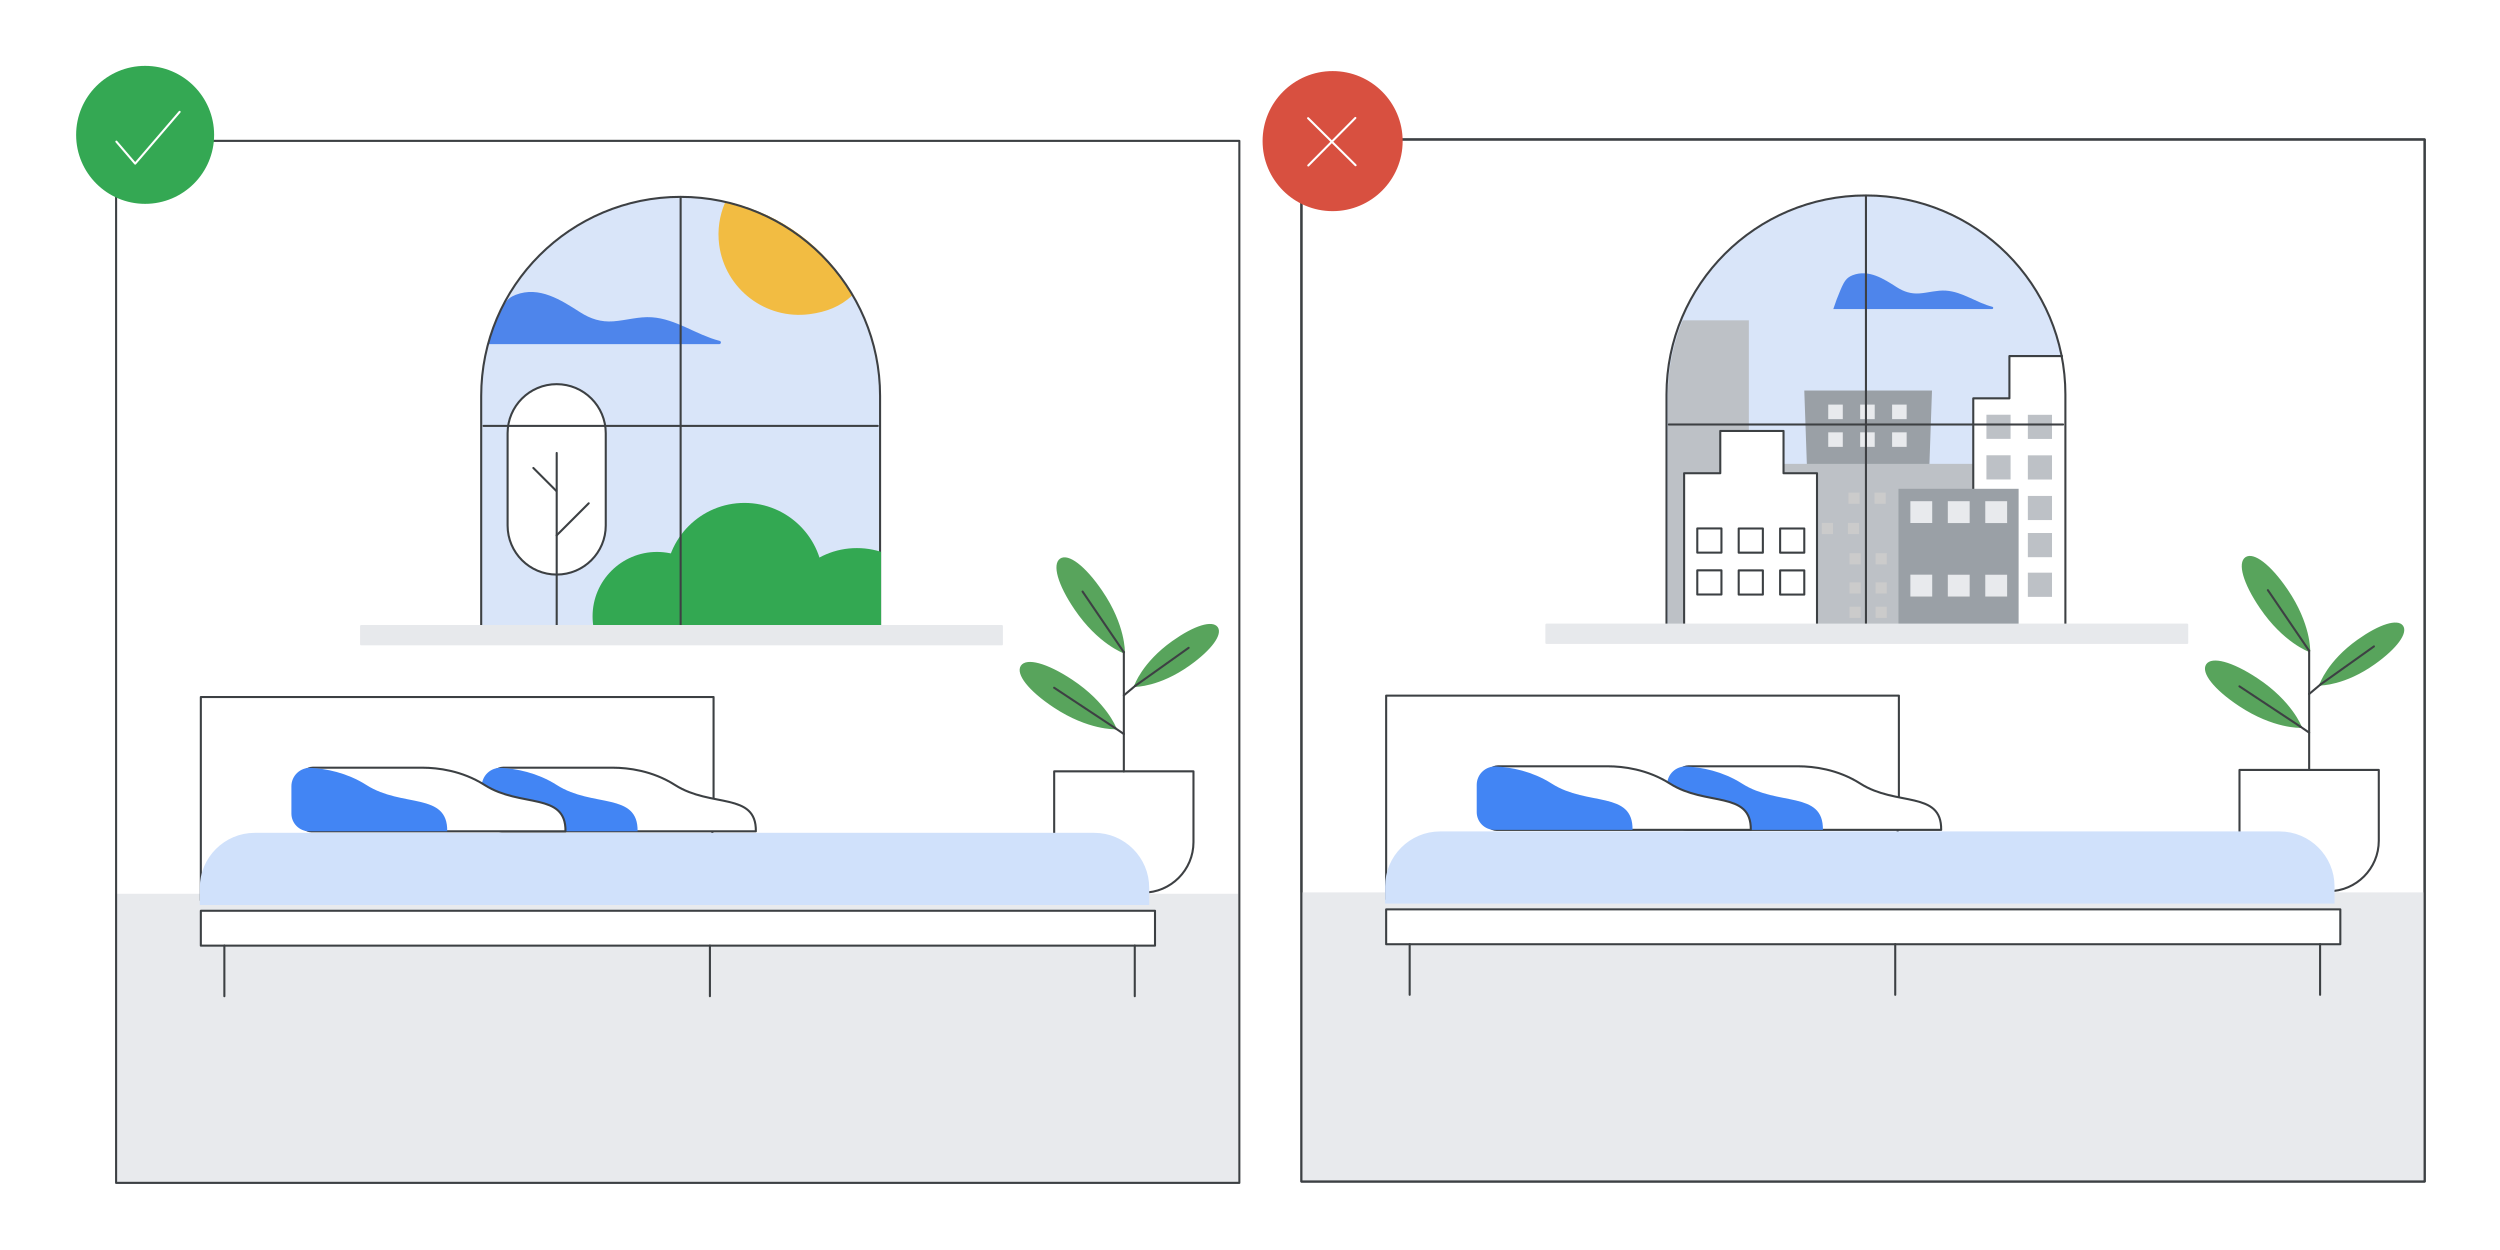 <?xml version="1.0" encoding="utf-8"?>
<!-- Generator: Adobe Illustrator 25.0.0, SVG Export Plug-In . SVG Version: 6.00 Build 0)  -->
<svg version="1.1" id="Layer_1" xmlns="http://www.w3.org/2000/svg" xmlns:xlink="http://www.w3.org/1999/xlink" x="0px" y="0px"
	 viewBox="0 0 1200 600" style="enable-background:new 0 0 1200 600;" xml:space="preserve">
<style type="text/css">
	.st0{fill:#FFFFFF;}
	.st1{fill:#E8EAED;}
	.st2{fill:none;stroke:#3C4043;stroke-linecap:round;stroke-linejoin:round;stroke-miterlimit:10;}
	.st3{fill:#FDD663;stroke:#676C73;stroke-miterlimit:10;}
	.st4{fill:#3C4043;}
	.st5{fill:none;stroke:#3C4043;stroke-miterlimit:10;}
	.st6{fill:#FFFFFF;stroke:#3C4043;stroke-linecap:round;stroke-linejoin:round;}
	.st7{fill:#D0E1FB;stroke:#D0E1FB;stroke-miterlimit:10;}
	.st8{fill:#FFFFFF;stroke:#3C4043;stroke-linecap:round;stroke-linejoin:round;stroke-miterlimit:10;}
	.st9{fill:#4285F4;}
	.st10{fill:#E7E9EC;stroke:#E7E9EC;stroke-linecap:round;stroke-linejoin:round;stroke-miterlimit:10;}
	.st11{fill:#3D4043;}
	.st12{fill:#FFFFFF;stroke:#3D4043;stroke-linecap:round;stroke-linejoin:round;stroke-miterlimit:10;}
	.st13{fill:#FFFFFF;stroke:#3D4043;stroke-linecap:round;stroke-linejoin:round;}
	.st14{fill:none;stroke:#3D4043;stroke-linecap:round;stroke-linejoin:round;stroke-miterlimit:10;}
	.st15{clip-path:url(#SVGID_2_);}
	.st16{fill:#D9E5F9;}
	.st17{clip-path:url(#SVGID_4_);fill:#D9E5F9;}
	.st18{clip-path:url(#SVGID_4_);}
	.st19{fill:#E7E9EC;}
	.st20{clip-path:url(#SVGID_4_);fill:#4285F4;stroke:#4285F4;stroke-linecap:round;stroke-linejoin:round;stroke-miterlimit:10;}
	.st21{clip-path:url(#SVGID_4_);fill:#FFFFFF;stroke:#3D4043;stroke-linecap:round;stroke-linejoin:round;stroke-miterlimit:10;}
	.st22{fill:#3D4043;stroke:#3D4043;stroke-linecap:round;stroke-linejoin:round;stroke-miterlimit:10;}
	.st23{fill:#F1F3F4;}
	.st24{fill:#C1DEFB;}
	.st25{fill:#FBBC04;}
	.st26{fill:#EA4335;}
	.st27{fill:#669DF6;}
	.st28{fill:#D2E3FC;}
	.st29{fill:#FEEFC3;}
	.st30{clip-path:url(#SVGID_6_);fill:#CEEAD6;}
	.st31{fill:#BDC1C6;}
	.st32{clip-path:url(#SVGID_8_);}
	.st33{fill:#0A0755;}
	.st34{fill:#E6E8EB;}
	.st35{fill:#E84335;}
	.st36{fill:none;stroke:#3D4043;stroke-miterlimit:10;}
	.st37{fill:#F0BC42;stroke:#3D4043;stroke-width:1.006;stroke-linecap:round;stroke-linejoin:round;stroke-miterlimit:10;}
	.st38{fill:#FDD663;}
	.st39{fill:#FFFFFF;stroke:#3D4043;stroke-miterlimit:10;}
	.st40{fill:#D4E2F9;stroke:#D4E2F9;stroke-miterlimit:10;}
	.st41{fill:none;stroke:#3D4043;stroke-linecap:round;stroke-miterlimit:10;}
	.st42{fill:#FFFFFF;stroke:#3D4043;stroke-linecap:round;stroke-miterlimit:10;}
	.st43{fill:#D4E2F9;}
	.st44{fill:none;stroke:#FFFFFF;stroke-linecap:round;stroke-miterlimit:10;}
	.st45{fill:none;stroke:#3D4043;stroke-linecap:round;stroke-linejoin:round;}
	.st46{fill:#58A35C;stroke:#3D4043;stroke-linecap:round;stroke-linejoin:round;stroke-miterlimit:10;}
	.st47{fill:#FFEDC2;}
	.st48{fill:#58A45C;stroke:#58A45C;stroke-linecap:round;stroke-linejoin:round;stroke-miterlimit:10;}
	.st49{fill:#DDDEE2;}
	.st50{fill:#58A45C;stroke:#292D33;stroke-linecap:round;stroke-linejoin:round;stroke-miterlimit:10;}
	.st51{fill:#F2BC42;}
	.st52{fill:#D85040;}
	.st53{fill:#D85040;stroke:#3D4043;stroke-width:1.245;stroke-linecap:round;stroke-linejoin:round;stroke-miterlimit:10;}
	.st54{opacity:0.5;}
	.st55{fill:#D9DADC;}
	.st56{fill:#4281F0;}
	.st57{fill-rule:evenodd;clip-rule:evenodd;fill:#FFFFFF;stroke:#3C4043;stroke-linecap:round;stroke-linejoin:round;}
	.st58{fill-rule:evenodd;clip-rule:evenodd;fill:#E8EAED;}
	.st59{fill:#DDDEE2;stroke:#3C4043;stroke-miterlimit:10;}
	.st60{fill:none;stroke:#E7E9EC;stroke-linecap:round;stroke-linejoin:round;stroke-miterlimit:10;}
	.st61{fill:#D4E2F9;stroke:#D4E2F9;stroke-linecap:round;stroke-linejoin:round;stroke-miterlimit:10;}
	.st62{fill:#E84335;stroke:#3D4043;stroke-miterlimit:10;}
	.st63{fill:#4E84EA;stroke:#3D4043;stroke-width:1.006;stroke-linecap:round;stroke-linejoin:round;stroke-miterlimit:10;}
	.st64{fill:#3C4043;stroke:#3C4043;stroke-linecap:round;stroke-linejoin:round;stroke-miterlimit:10;}
	.st65{fill:#CEEAD6;}
	.st66{fill:#CEDFF9;}
	
		.st67{opacity:0.5;fill:#FFFFFF;stroke:#3C4043;stroke-linecap:round;stroke-linejoin:round;stroke-miterlimit:10;enable-background:new    ;}
	.st68{fill:none;stroke:#FFFFFF;stroke-linecap:round;stroke-linejoin:round;stroke-miterlimit:10;}
	.st69{fill:#EE8668;stroke:#3D4043;stroke-miterlimit:10;}
	.st70{fill:#FFFFFF;stroke:#FFFFFF;stroke-miterlimit:10;}
	.st71{fill:none;stroke:#FFFFFF;stroke-width:5;stroke-miterlimit:10;}
	.st72{fill:#3D4043;stroke:#3D4043;stroke-linejoin:round;}
	.st73{fill:#3D4043;stroke:#3D4043;stroke-linecap:round;stroke-linejoin:round;}
	.st74{fill:#F0BC42;stroke:#F0BC42;stroke-miterlimit:10;}
	.st75{fill:#FBBA04;}
	.st76{fill:#D18A68;stroke:#3D4043;stroke-linecap:round;stroke-linejoin:round;stroke-miterlimit:10;}
	.st77{fill:#3D4043;stroke:#3D4043;stroke-miterlimit:10;}
	.st78{fill:#D8B18D;}
	.st79{fill:#D5E1F6;}
	.st80{fill:none;stroke:#D5E1F6;stroke-linecap:round;stroke-linejoin:round;stroke-miterlimit:10;}
	.st81{fill:#D5E1F6;stroke:#D5E1F6;stroke-linecap:round;stroke-linejoin:round;stroke-miterlimit:10;}
	.st82{fill:#D8B18D;stroke:#3D4043;stroke-linecap:round;stroke-linejoin:round;stroke-miterlimit:10;}
	.st83{fill:#FDD463;}
	.st84{fill:#F0F2F3;}
	.st85{fill:#F8BB16;stroke:#F8BB16;stroke-miterlimit:10;}
	.st86{fill:#FDE092;}
	.st87{fill:#5F6368;}
	.st88{fill:#34A853;}
	.st89{fill:#D85040;stroke:#D85040;stroke-linecap:round;stroke-linejoin:round;stroke-miterlimit:10;}
	.st90{fill:#F2BC42;stroke:#FFFFFF;stroke-linecap:round;stroke-linejoin:round;stroke-miterlimit:10;}
	.st91{clip-path:url(#SVGID_10_);fill:#FFFFFF;stroke:#3C4043;stroke-linecap:round;stroke-linejoin:round;stroke-miterlimit:10;}
	.st92{clip-path:url(#SVGID_10_);fill:#E8EAED;}
	.st93{clip-path:url(#SVGID_10_);fill:none;stroke:#3C4043;stroke-linecap:round;stroke-linejoin:round;stroke-miterlimit:10;}
	.st94{clip-path:url(#SVGID_10_);}
	.st95{fill:#F6AEA9;}
	.st96{fill:none;stroke:#696C70;stroke-width:6;stroke-linecap:round;stroke-miterlimit:10;}
	.st97{clip-path:url(#SVGID_10_);fill:#E7E9EC;stroke:#E7E9EC;stroke-linecap:round;stroke-linejoin:round;stroke-miterlimit:10;}
	.st98{opacity:0.11;}
	.st99{fill:#E0E1E5;}
	.st100{fill:none;stroke:#F2BC42;stroke-width:2;stroke-miterlimit:10;}
	.st101{fill:none;stroke:#33A852;stroke-width:2;stroke-miterlimit:10;}
	.st102{fill:none;stroke:#4285F4;stroke-width:2;stroke-miterlimit:10;}
	.st103{fill:none;stroke:#3C4043;stroke-width:2;stroke-linecap:round;stroke-linejoin:round;}
	.st104{clip-path:url(#SVGID_12_);}
	.st105{fill:#EEA38D;stroke:#3D4043;stroke-width:1.245;stroke-linecap:round;stroke-linejoin:round;stroke-miterlimit:10;}
	.st106{fill:none;stroke:#3D4043;stroke-width:1.245;stroke-linecap:round;stroke-linejoin:round;stroke-miterlimit:10;}
	.st107{fill:#3D4043;stroke:#3D4043;stroke-width:1.245;stroke-linecap:round;stroke-linejoin:round;stroke-miterlimit:10;}
	.st108{fill:#A36F4B;}
	.st109{fill-rule:evenodd;clip-rule:evenodd;fill:#E1A57D;}
	.st110{fill:#DFA68A;stroke:#3D4043;stroke-linecap:round;stroke-linejoin:round;stroke-miterlimit:10;}
	.st111{fill:#FFFFFF;stroke:#3D4043;stroke-width:1.245;stroke-linecap:round;stroke-miterlimit:10;}
	.st112{fill:#D3D3D3;stroke:#3D4043;stroke-width:1.245;stroke-linecap:round;stroke-linejoin:round;stroke-miterlimit:10;}
	.st113{fill:#F1B682;stroke:#3D4043;stroke-linecap:round;stroke-linejoin:round;}
	.st114{fill:#754438;stroke:#3D4043;stroke-miterlimit:10;}
	.st115{fill-rule:evenodd;clip-rule:evenodd;fill:#3D4043;}
	.st116{fill:#FFFFFF;stroke:#FFFFFF;stroke-linecap:round;stroke-linejoin:round;}
	.st117{fill:#E7E9EC;stroke:#3D4043;stroke-linecap:round;stroke-linejoin:round;stroke-miterlimit:10;}
	.st118{clip-path:url(#SVGID_14_);}
	.st119{fill:#E7E9EC;stroke:#3D4043;stroke-miterlimit:10;}
	.st120{fill:#D18A68;stroke:#3D4043;stroke-width:1.245;stroke-linecap:round;stroke-linejoin:round;stroke-miterlimit:10;}
	.st121{fill:none;stroke:#D4E2F9;stroke-miterlimit:10;}
	.st122{fill:#F7D575;stroke:#3D4043;stroke-width:1.245;stroke-linecap:round;stroke-linejoin:round;stroke-miterlimit:10;}
	.st123{fill:#D0E1FB;}
	.st124{fill:#F2BC42;stroke:#F2BC42;stroke-miterlimit:10;}
	.st125{fill:#EE8668;stroke:#3D4043;stroke-linecap:round;stroke-linejoin:round;stroke-miterlimit:10;}
	.st126{fill:#EE8668;}
	.st127{fill:#FFFFFF;stroke:#FFFFFF;stroke-linecap:round;stroke-linejoin:round;stroke-miterlimit:10;}
	.st128{fill:#7F3C1B;stroke:#3D4043;stroke-linecap:round;stroke-linejoin:round;stroke-miterlimit:10;}
	.st129{fill:#979CA3;}
	.st130{opacity:0.4;fill:url(#SVGID_15_);}
	.st131{fill:none;stroke:#FFFFFF;stroke-width:2;stroke-linecap:round;stroke-miterlimit:10;}
	.st132{clip-path:url(#SVGID_17_);}
	.st133{fill:#F1F1F1;}
	.st134{fill:#E1EDF9;}
	.st135{opacity:0.05;fill:#221F20;}
	.st136{fill:none;stroke:#3C4043;stroke-linecap:round;stroke-linejoin:round;}
	.st137{opacity:0.3;}
	.st138{opacity:0.05;}
	.st139{enable-background:new    ;}
	.st140{opacity:0.4;fill:#4281F0;}
	.st141{opacity:0.4;}
	.st142{filter:url(#Adobe_OpacityMaskFilter);}
	.st143{filter:url(#Adobe_OpacityMaskFilter_1_);}
	.st144{mask:url(#SVGID_18_);fill:url(#SVGID_19_);}
	.st145{opacity:0.03;fill:#4281F0;}
	.st146{fill:#F1B682;stroke:#3D4043;stroke-linecap:round;stroke-linejoin:round;stroke-miterlimit:10;}
	.st147{clip-path:url(#SVGID_21_);}
	.st148{fill:#624529;}
	.st149{fill:#CA8F6B;}
	.st150{clip-path:url(#SVGID_23_);}
	.st151{opacity:0.3;fill:#E8EAED;}
	.st152{fill:#BCD0F8;}
	.st153{clip-path:url(#SVGID_25_);fill:none;stroke:#3C4043;stroke-linecap:round;stroke-linejoin:round;stroke-miterlimit:10;}
	.st154{fill:#80868B;}
	.st155{fill:#D9D9D9;}
	.st156{opacity:0.25;}
	.st157{clip-path:url(#SVGID_27_);fill:#33A852;}
	.st158{clip-path:url(#SVGID_29_);fill:#33A852;}
	.st159{clip-path:url(#SVGID_31_);fill:#33A852;}
	.st160{clip-path:url(#SVGID_33_);fill:#33A852;}
	.st161{clip-path:url(#SVGID_35_);fill:#188038;}
	.st162{opacity:0.5;fill:none;stroke:#D5E0F0;stroke-linecap:round;enable-background:new    ;}
	.st163{fill:#33A852;}
	.st164{fill:#DADCE0;}
	.st165{clip-path:url(#SVGID_37_);fill:#33A852;}
	.st166{fill:#FEEFC3;stroke:#4D4D4D;}
	.st167{fill:#FDE293;stroke:#4D4D4D;stroke-miterlimit:10;}
	.st168{clip-path:url(#SVGID_39_);}
	.st169{fill:#9AA0A6;}
	.st170{fill:#FDE293;}
	.st171{fill:#174EA6;}
	.st172{fill:#185ABC;}
	.st173{fill:#0D652D;}
	.st174{clip-path:url(#SVGID_41_);}
	.st175{fill:#1967D2;}
	.st176{fill:#5E6666;}
	.st177{fill:#909E9F;}
	.st178{fill:#FAD2CF;}
	.st179{fill:#3D5AFE;}
	.st180{fill:#00E676;}
	.st181{fill:#FFFF00;}
	.st182{fill:#FF5252;}
	.st183{fill:#4283F2;}
	.st184{fill:#F8BB16;}
	.st185{clip-path:url(#SVGID_43_);fill:#33A852;}
	.st186{clip-path:url(#SVGID_45_);fill:#33A852;}
	.st187{fill:none;stroke:#FFFFFF;stroke-miterlimit:10;}
	.st188{clip-path:url(#SVGID_47_);fill:#33A852;}
	.st189{clip-path:url(#SVGID_49_);fill:#33A852;}
	.st190{clip-path:url(#SVGID_51_);fill:#9AA0A6;}
	.st191{clip-path:url(#SVGID_51_);fill:#BDC1C6;}
	.st192{clip-path:url(#SVGID_51_);}
	.st193{fill:#CBCBCB;}
	.st194{clip-path:url(#SVGID_51_);fill:#FFFFFF;stroke:#3C4043;stroke-linecap:round;stroke-linejoin:round;stroke-miterlimit:10;}
	.st195{fill:#4E85EB;}
	.st196{clip-path:url(#SVGID_53_);fill:#33A852;}
	.st197{clip-path:url(#SVGID_55_);}
	.st198{clip-path:url(#SVGID_57_);fill-rule:evenodd;clip-rule:evenodd;fill:#E8EAED;}
	.st199{clip-path:url(#SVGID_57_);}
	.st200{fill-rule:evenodd;clip-rule:evenodd;fill:#4285F4;}
	.st201{fill-rule:evenodd;clip-rule:evenodd;fill:#EEEDE3;}
	.st202{fill-rule:evenodd;clip-rule:evenodd;fill:#FFFFFF;}
	.st203{fill-rule:evenodd;clip-rule:evenodd;fill:#CEDFF9;}
	.st204{fill-rule:evenodd;clip-rule:evenodd;fill:#B3B29C;}
	.st205{fill-rule:evenodd;clip-rule:evenodd;fill:#DBD5CF;}
	.st206{fill:url(#SVGID_58_);stroke:#FFFFFF;stroke-miterlimit:10;}
	.st207{fill:#EEF0F7;}
	.st208{fill-rule:evenodd;clip-rule:evenodd;fill:#EEF0F7;}
	.st209{fill:#B6ABAA;}
	.st210{fill-rule:evenodd;clip-rule:evenodd;fill:#DADCE0;}
	.st211{fill-rule:evenodd;clip-rule:evenodd;fill:#BDC1C6;}
	
		.st212{fill-rule:evenodd;clip-rule:evenodd;fill:#3C4043;stroke:#3C4043;stroke-linecap:round;stroke-linejoin:round;stroke-miterlimit:10;}
	.st213{fill-rule:evenodd;clip-rule:evenodd;fill:#DBDBDD;}
	
		.st214{fill-rule:evenodd;clip-rule:evenodd;fill:#FFFFFF;stroke:#FFFFFF;stroke-linecap:round;stroke-linejoin:round;stroke-miterlimit:10;}
	.st215{fill-rule:evenodd;clip-rule:evenodd;fill:#B1B2B5;}
	.st216{fill-rule:evenodd;clip-rule:evenodd;fill:#49494A;}
	.st217{fill:#292D33;}
	.st218{fill:none;}
	.st219{clip-path:url(#SVGID_60_);fill-rule:evenodd;clip-rule:evenodd;fill:#E8EAED;}
	.st220{clip-path:url(#SVGID_60_);}
	.st221{fill:url(#SVGID_61_);stroke:#FFFFFF;stroke-miterlimit:10;}
	.st222{clip-path:url(#SVGID_63_);}
	.st223{fill:#CEDFF9;stroke:#676C73;stroke-miterlimit:10;}
	.st224{clip-path:url(#SVGID_65_);}
	.st225{fill:#FFFFFF;stroke:#7B7D7F;stroke-linecap:round;stroke-linejoin:round;}
	.st226{fill:#7B7D7F;}
	.st227{fill:#E4E4E4;}
	.st228{fill:#D4E2F9;stroke:#FFFFFF;stroke-width:0.75;stroke-miterlimit:10;}
	.st229{fill:none;stroke:#F2BC42;stroke-linecap:round;stroke-linejoin:round;stroke-miterlimit:10;}
	.st230{fill:none;stroke:#F4C955;stroke-miterlimit:10;}
	.st231{clip-path:url(#SVGID_67_);}
	.st232{fill:#629EF5;}
	.st233{fill:#AECBFA;}
	.st234{fill:#C5221F;}
	.st235{clip-path:url(#SVGID_67_);fill:#629EF5;}
	.st236{clip-path:url(#SVGID_69_);}
	.st237{clip-path:url(#SVGID_69_);fill:#FFFFFF;}
	.st238{clip-path:url(#SVGID_69_);fill:none;stroke:#000000;stroke-miterlimit:10;}
	.st239{fill:none;stroke:#000000;stroke-miterlimit:10;}
	.st240{clip-path:url(#SVGID_71_);fill:#F8BB16;}
	.st241{fill:#E37400;}
	.st242{fill:#F29900;}
	.st243{clip-path:url(#SVGID_73_);fill:#33A852;}
	.st244{fill:#D7AEFB;}
	.st245{fill:#8430CE;}
	.st246{fill:#4ECDE6;}
	.st247{fill:#FFFFFF;stroke:#636669;stroke-linecap:round;stroke-linejoin:round;}
	.st248{fill:#E52592;}
	.st249{fill:#FDE7F3;stroke:#FFFFFF;stroke-width:0.5;stroke-miterlimit:10;}
	.st250{fill:none;stroke:#EEF0F1;stroke-linecap:round;stroke-linejoin:round;stroke-miterlimit:10;}
	.st251{fill:#D4E2F9;stroke:#FFFFFF;stroke-width:0.5;stroke-miterlimit:10;}
	.st252{fill:none;stroke:#4285F4;stroke-width:8;stroke-linecap:round;stroke-linejoin:round;stroke-miterlimit:10;}
	.st253{fill:none;stroke:#F2BC42;stroke-width:4;stroke-miterlimit:10;}
	.st254{fill:none;stroke:#33A852;stroke-width:4;stroke-miterlimit:10;}
	.st255{fill:none;stroke:#3C4043;stroke-width:4;stroke-linecap:round;stroke-linejoin:round;}
	.st256{fill:#BDC0C4;stroke:#BDC0C4;stroke-linecap:round;stroke-linejoin:round;stroke-miterlimit:10;}
	.st257{fill:none;stroke:#FFFFFF;stroke-width:9.767;stroke-linecap:round;stroke-linejoin:round;stroke-miterlimit:10;}
	.st258{clip-path:url(#SVGID_75_);fill:#FFFFFF;}
	.st259{clip-path:url(#SVGID_75_);fill:none;stroke:#3C4043;stroke-linecap:round;stroke-linejoin:round;stroke-miterlimit:10;}
	.st260{clip-path:url(#SVGID_75_);}
	.st261{fill:#D0E1FB;stroke:#676C73;stroke-miterlimit:10;}
	.st262{clip-path:url(#SVGID_77_);fill:#33A852;}
	.st263{fill:#7F3C1B;}
	.st264{fill:#FFB17D;}
	.st265{opacity:0.4;fill:url(#SVGID_78_);}
	.st266{opacity:0.6;fill:#D0E1FB;}
	.st267{fill:#D0E2FC;}
	.st268{fill:#9EC0F3;}
	.st269{fill:#D85040;stroke:#3D4043;stroke-linecap:round;stroke-linejoin:round;stroke-miterlimit:10;}
	.st270{clip-path:url(#SVGID_82_);fill:#BDC1C6;}
	.st271{clip-path:url(#SVGID_84_);fill:#E8EAED;}
	.st272{clip-path:url(#SVGID_84_);}
	.st273{clip-path:url(#SVGID_86_);fill:none;stroke:#3C4043;stroke-linecap:round;stroke-linejoin:round;stroke-miterlimit:10;}
	.st274{fill:#CCCCCC;stroke:#3C4043;stroke-linecap:round;stroke-linejoin:round;stroke-miterlimit:10;}
	.st275{fill:#676C73;}
	.st276{fill:#F2F2F2;stroke:#3D4043;stroke-linecap:round;stroke-linejoin:round;stroke-miterlimit:10;}
	.st277{fill:#B3B3B3;stroke:#3C4043;stroke-linecap:round;stroke-linejoin:round;stroke-miterlimit:10;}
	.st278{opacity:0.81;fill:url(#SVGID_87_);}
	.st279{fill:#D9DBDF;stroke:#D9DBDF;stroke-linecap:round;stroke-linejoin:round;stroke-miterlimit:10;}
	.st280{fill:#D9DBDF;}
	.st281{fill:none;stroke:#D85040;stroke-linecap:round;stroke-linejoin:round;stroke-miterlimit:10;}
	.st282{fill:#FFFFFF;stroke:#D85040;stroke-linecap:round;stroke-linejoin:round;stroke-miterlimit:10;}
	.st283{fill:none;stroke:#BDC1C6;stroke-width:8;stroke-miterlimit:10;}
</style>
<rect x="-22.5" y="-17.5" class="st0" width="1241" height="640"/>
<g>
	<g>
		<rect x="624.68" y="66.946" class="st8" width="539.159" height="500.16"/>
		<path class="st16" d="M991.388,189.417c0-52.787-42.868-95.597-95.733-95.597c-52.865,0-95.733,42.81-95.733,95.597v111.925
			h191.465V189.417z"/>
		<g>
			<defs>
				<path id="SVGID_50_" d="M992.054,189.896c0-52.787-42.868-95.597-95.733-95.597c-52.865,0-95.733,42.81-95.733,95.597v111.925
					h191.465V189.896z"/>
			</defs>
			<clipPath id="SVGID_2_">
				<use xlink:href="#SVGID_50_"  style="overflow:visible;"/>
			</clipPath>
			<polygon style="clip-path:url(#SVGID_2_);fill:#9AA0A6;" points="924.344,273.699 869.07,273.699 866.055,187.442 
				927.359,187.442 			"/>
			<rect x="846.174" y="222.65" style="clip-path:url(#SVGID_2_);fill:#BDC1C6;" width="110.448" height="93.316"/>
			<rect x="788.039" y="153.75" style="clip-path:url(#SVGID_2_);fill:#BDC1C6;" width="51.418" height="189.111"/>
			<g class="st15">
				<rect x="887.247" y="236.458" class="st193" width="5.361" height="5.361"/>
				<rect x="899.784" y="236.458" class="st193" width="5.361" height="5.361"/>
			</g>
			<g class="st15">
				<rect x="874.474" y="251.003" class="st193" width="5.361" height="5.361"/>
				<rect x="887.011" y="251.003" class="st193" width="5.361" height="5.361"/>
			</g>
			<g class="st15">
				<rect x="887.758" y="265.547" class="st193" width="5.361" height="5.361"/>
				<rect x="900.295" y="265.547" class="st193" width="5.361" height="5.361"/>
			</g>
			<g class="st15">
				<rect x="887.758" y="279.521" class="st193" width="5.361" height="5.361"/>
				<rect x="900.295" y="279.521" class="st193" width="5.361" height="5.361"/>
			</g>
			<g class="st15">
				<rect x="887.758" y="291.242" class="st193" width="5.361" height="5.361"/>
				<rect x="900.295" y="291.242" class="st193" width="5.361" height="5.361"/>
			</g>
			
				<polygon style="clip-path:url(#SVGID_2_);fill:#FFFFFF;stroke:#3C4043;stroke-linecap:round;stroke-linejoin:round;stroke-miterlimit:10;" points="
				994.883,191.204 994.883,170.908 964.519,170.908 964.519,191.204 947.165,191.204 947.165,317.118 1010.951,317.118 
				1010.951,191.204 			"/>
			<g class="st15">
				<rect x="953.485" y="199.073" class="st31" width="11.597" height="11.597"/>
				<rect x="993.248" y="199.099" class="st31" width="11.597" height="11.597"/>
				<rect x="973.366" y="199.099" class="st31" width="11.597" height="11.597"/>
			</g>
			<g class="st15">
				<rect x="953.485" y="218.54" class="st31" width="11.597" height="11.597"/>
				<rect x="993.248" y="218.566" class="st31" width="11.597" height="11.597"/>
				<rect x="973.366" y="218.566" class="st31" width="11.597" height="11.597"/>
			</g>
			<g class="st15">
				<rect x="953.485" y="238.007" class="st31" width="11.597" height="11.597"/>
				<rect x="993.248" y="238.033" class="st31" width="11.597" height="11.597"/>
				<rect x="973.366" y="238.033" class="st31" width="11.597" height="11.597"/>
			</g>
			<g class="st15">
				<rect x="953.485" y="255.817" class="st31" width="11.597" height="11.597"/>
				<rect x="993.248" y="255.843" class="st31" width="11.597" height="11.597"/>
				<rect x="973.366" y="255.843" class="st31" width="11.597" height="11.597"/>
			</g>
			<g class="st15">
				<rect x="953.485" y="274.87" class="st31" width="11.597" height="11.597"/>
				<rect x="993.248" y="274.896" class="st31" width="11.597" height="11.597"/>
				<rect x="973.366" y="274.896" class="st31" width="11.597" height="11.597"/>
			</g>
			<rect x="911.259" y="234.635" style="clip-path:url(#SVGID_2_);fill:#9AA0A6;" width="57.68" height="113.861"/>
			<g class="st15">
				<rect x="916.974" y="275.835" class="st1" width="10.487" height="10.487"/>
				<rect x="952.93" y="275.858" class="st1" width="10.487" height="10.487"/>
				<rect x="934.952" y="275.858" class="st1" width="10.487" height="10.487"/>
			</g>
			<g class="st15">
				<rect x="916.974" y="240.56" class="st1" width="10.487" height="10.487"/>
				<rect x="952.93" y="240.583" class="st1" width="10.487" height="10.487"/>
				<rect x="934.952" y="240.583" class="st1" width="10.487" height="10.487"/>
			</g>
			<g class="st15">
				<rect x="892.88" y="207.513" class="st1" width="6.988" height="6.988"/>
				<rect x="908.207" y="207.513" class="st1" width="6.988" height="6.988"/>
				<rect x="877.553" y="207.513" class="st1" width="6.988" height="6.988"/>
			</g>
			<g class="st15">
				<rect x="892.88" y="194.195" class="st1" width="6.988" height="6.988"/>
				<rect x="908.207" y="194.195" class="st1" width="6.988" height="6.988"/>
				<rect x="877.553" y="194.195" class="st1" width="6.988" height="6.988"/>
			</g>
			<g class="st15">
				<polygon class="st8" points="856.094,227.149 856.094,206.854 825.729,206.854 825.729,227.149 808.376,227.149 
					808.376,353.063 872.161,353.063 872.161,227.149 				"/>
				<g>
					<rect x="814.696" y="329.869" class="st8" width="11.597" height="11.597"/>
					<rect x="854.458" y="329.894" class="st8" width="11.597" height="11.597"/>
					<rect x="834.577" y="329.894" class="st8" width="11.597" height="11.597"/>
				</g>
				<g>
					<rect x="814.696" y="273.763" class="st8" width="11.597" height="11.597"/>
					<rect x="854.458" y="273.789" class="st8" width="11.597" height="11.597"/>
					<rect x="834.577" y="273.789" class="st8" width="11.597" height="11.597"/>
				</g>
				<g>
					<rect x="814.696" y="253.657" class="st8" width="11.597" height="11.597"/>
					<rect x="854.458" y="253.683" class="st8" width="11.597" height="11.597"/>
					<rect x="834.577" y="253.683" class="st8" width="11.597" height="11.597"/>
				</g>
			</g>
		</g>
		<g>
			<path class="st48" d="M1108.394,312.383c0,0-12.037-4.343-23.151-20.655c-8.373-12.295-10.585-21.523-7.152-23.857
				c3.433-2.334,11.209,3.108,19.569,15.403C1108.774,299.599,1108.394,312.383,1108.394,312.383z"/>
			<path class="st14" d="M1088.581,283.274l19.813,29.109"/>
			<path class="st48" d="M1104.296,348.861c0,0-12.784,0.556-29.258-10.341c-12.39-8.197-17.94-15.905-15.661-19.365
				c2.28-3.461,11.549-1.371,23.952,6.84C1099.804,336.891,1104.296,348.861,1104.296,348.861z"/>
			<path class="st14" d="M1074.929,329.441l29.367,19.42"/>
			<path class="st48" d="M1113.877,328.518c0,0,11.426,0.095,25.784-10.124c10.816-7.695,15.538-14.738,13.381-17.764
				c-2.144-3.013-10.341-0.868-21.157,6.84C1117.527,317.689,1113.877,328.518,1113.877,328.518z"/>
			<path class="st14" d="M1139.498,310.279l-25.621,18.239"/>
			<path class="st12" d="M1117.582,427.801h-18.375c-13.394,0-24.251-10.857-24.251-24.251v-33.981h66.863v33.981
				C1141.819,416.944,1130.962,427.801,1117.582,427.801z"/>
			<path class="st14" d="M1108.394,312.383v57.187"/>
			<path class="st14" d="M1113.877,328.518l-5.483,4.587"/>
			<path class="st14" d="M1104.296,348.861l4.098,2.796"/>
		</g>
		<rect x="624.353" y="428.342" class="st1" width="539" height="139"/>
		<g>
			<g>
				<path class="st6" d="M911.463,387.671v-53.77l-246.11,0.005v97.593c4.864-9.357,14.644-15.767,25.898-15.767h29.766h188.995
					L911.463,387.671z"/>
				<path class="st7" d="M665.353,433.228v-7.743c0-14.28,11.618-25.898,25.898-25.898h38.095h11.235h332.244
					c0.001,0,0.002,0,0.003,0c0.001,0,0.002,0,0.004,0h21.347c14.28,0,25.898,11.618,25.898,25.898v7.743H665.353z"/>
				<polygon class="st6" points="665.353,436.505 665.353,453.231 702.672,453.231 1123.353,453.231 1123.353,436.505 				"/>
			</g>
			<line class="st6" x1="676.643" y1="453.231" x2="676.643" y2="477.509"/>
			<line class="st6" x1="909.709" y1="453.231" x2="909.709" y2="477.509"/>
			<line class="st6" x1="1113.642" y1="453.231" x2="1113.642" y2="477.509"/>
		</g>
		<g>
			<path class="st8" d="M893.031,376.17c-10.992-7.012-22.713-8.314-29.711-8.345l0-0.001h-52.773c-3.1,0-5.614,2.513-5.614,5.614
				v20.094c0,2.657,2.154,4.81,4.81,4.81h47.221h22.271h52.524C932.054,379.422,910.177,387.108,893.031,376.17z"/>
			<path class="st9" d="M800.203,389.818v-13.082c0-5.073,4.26-9.097,9.326-8.824c7.076,0.381,17.184,2.161,26.741,8.258
				c17.146,10.938,39.023,3.252,38.728,22.172h-66.27C804.019,398.342,800.203,394.525,800.203,389.818z"/>
		</g>
		<g>
			<path class="st8" d="M801.651,376.17c-10.992-7.012-22.713-8.314-29.711-8.345l0-0.001h-52.773c-3.1,0-5.614,2.513-5.614,5.614
				v20.094c0,2.657,2.154,4.81,4.81,4.81h47.221h22.271h52.524C840.675,379.422,818.798,387.108,801.651,376.17z"/>
			<path class="st9" d="M708.823,389.818v-13.082c0-5.073,4.26-9.097,9.326-8.824c7.076,0.381,17.184,2.161,26.741,8.258
				c17.146,10.938,39.023,3.252,38.728,22.172h-66.27C712.64,398.342,708.823,394.525,708.823,389.818z"/>
		</g>
		<rect x="624.68" y="66.946" class="st2" width="539.159" height="500.16"/>
		<path class="st195" d="M889.239,132.113c7.761-2.992,14.961,1.75,21.199,5.731c3.433,2.191,6.866,3.299,10.953,2.992
			c4.234-0.321,8.389-1.63,12.663-1.336c8.001,0.561,14.587,5.797,22.294,7.761c0.628,0.16,0.508,1.082-0.147,1.082h-76.219
			c0.988-3.086,2.151-6.118,3.42-9.097c0.855-2.004,1.924-4.582,3.713-5.957C887.743,132.794,888.464,132.406,889.239,132.113z"/>
		<path class="st14" d="M991.388,189.417c0-52.787-42.868-95.597-95.733-95.597c-52.865,0-95.733,42.81-95.733,95.597v111.925
			h191.465V189.417z"/>
		<path class="st14" d="M895.656,94.249v207.093"/>
		<path class="st14" d="M990.278,203.758H801.033"/>
		<rect x="742.285" y="299.842" class="st10" width="307.568" height="8.756"/>
	</g>
</g>
<g>
	<rect x="55.728" y="67.62" class="st0" width="539.159" height="500.16"/>
	<path class="st16" d="M422.437,190.091c0-52.787-42.868-95.597-95.733-95.597c-52.865,0-95.733,42.81-95.733,95.597v111.925
		h191.465V190.091z"/>
	<g>
		<path class="st48" d="M539.443,313.057c0,0-12.037-4.343-23.151-20.655c-8.373-12.295-10.585-21.523-7.152-23.857
			c3.433-2.334,11.209,3.108,19.569,15.403C539.823,300.273,539.443,313.057,539.443,313.057z"/>
		<path class="st14" d="M519.63,283.948l19.813,29.109"/>
		<path class="st48" d="M535.345,349.534c0,0-12.784,0.556-29.258-10.341c-12.39-8.197-17.94-15.905-15.66-19.365
			c2.28-3.46,11.549-1.371,23.952,6.84C530.853,337.565,535.345,349.534,535.345,349.534z"/>
		<path class="st14" d="M505.978,330.115l29.367,19.42"/>
		<path class="st48" d="M544.925,329.192c0,0,11.426,0.095,25.784-10.124c10.816-7.695,15.538-14.738,13.381-17.764
			c-2.144-3.013-10.341-0.869-21.157,6.84C548.576,318.363,544.925,329.192,544.925,329.192z"/>
		<path class="st14" d="M570.547,310.953l-25.621,18.239"/>
		<path class="st12" d="M548.63,428.475h-18.375c-13.394,0-24.251-10.857-24.251-24.251v-33.981h66.863v33.981
			C572.867,417.618,562.011,428.475,548.63,428.475z"/>
		<path class="st14" d="M539.443,313.057v57.187"/>
		<path class="st14" d="M544.925,329.192l-5.483,4.587"/>
		<path class="st14" d="M535.345,349.534l4.098,2.796"/>
	</g>
	<rect x="55.402" y="429.016" class="st1" width="539" height="139"/>
	<g>
		<g>
			<path class="st6" d="M342.511,388.345v-53.77l-246.11,0.005v97.593c4.864-9.357,14.644-15.767,25.898-15.767h29.766h188.995
				L342.511,388.345z"/>
			<path class="st7" d="M96.402,433.902v-7.743c0-14.28,11.618-25.898,25.898-25.898h38.095h11.235h332.244c0.001,0,0.002,0,0.003,0
				c0.001,0,0.002,0,0.004,0h21.347c14.28,0,25.898,11.618,25.898,25.898v7.743H96.402z"/>
			<polygon class="st6" points="96.402,437.179 96.402,453.905 133.72,453.905 554.402,453.905 554.402,437.179 			"/>
		</g>
		<line class="st6" x1="107.692" y1="453.905" x2="107.692" y2="478.182"/>
		<line class="st6" x1="340.758" y1="453.905" x2="340.758" y2="478.182"/>
		<line class="st6" x1="544.69" y1="453.905" x2="544.69" y2="478.182"/>
	</g>
	<g>
		<path class="st8" d="M324.079,376.844c-10.992-7.012-22.712-8.314-29.711-8.345l0-0.001h-52.773c-3.1,0-5.614,2.513-5.614,5.614
			v20.094c0,2.657,2.154,4.81,4.81,4.81h47.221h22.271h52.524C363.102,380.096,341.226,387.782,324.079,376.844z"/>
		<path class="st9" d="M231.251,390.492V377.41c0-5.073,4.26-9.097,9.326-8.824c7.076,0.381,17.184,2.161,26.741,8.258
			c17.146,10.938,39.023,3.252,38.728,22.172h-66.27C235.068,399.016,231.251,395.199,231.251,390.492z"/>
	</g>
	<g>
		<path class="st8" d="M232.7,376.844c-10.992-7.012-22.713-8.314-29.711-8.345l0-0.001h-52.773c-3.1,0-5.614,2.513-5.614,5.614
			v20.094c0,2.657,2.154,4.81,4.81,4.81h47.221h22.271h52.524C271.723,380.096,249.846,387.782,232.7,376.844z"/>
		<path class="st9" d="M139.872,390.492V377.41c0-5.073,4.26-9.097,9.326-8.824c7.076,0.381,17.184,2.161,26.741,8.258
			c17.146,10.938,39.023,3.252,38.728,22.172h-66.27C143.688,399.016,139.872,395.199,139.872,390.492z"/>
	</g>
	<rect x="55.728" y="67.62" class="st2" width="539.159" height="500.16"/>
	<path class="st195" d="M247.534,141.513c11.321-4.365,21.824,2.552,30.924,8.359c5.008,3.196,10.016,4.813,15.978,4.365
		c6.177-0.468,12.237-2.377,18.472-1.949c11.672,0.818,21.278,8.457,32.522,11.321c0.916,0.234,0.74,1.578-0.214,1.578H234.03
		c1.442-4.501,3.137-8.925,4.988-13.27c1.247-2.923,2.806-6.683,5.417-8.691C245.351,142.507,246.404,141.942,247.534,141.513z"/>
	<path class="st124" d="M348.469,97.495c-2.611,6.099-3.702,12.938-2.767,19.992c2.786,20.908,21.98,35.581,42.868,32.814
		c8.087-1.072,14.517-3.624,20.09-8.769C395.956,118.91,373.762,102.347,348.469,97.495z"/>
	<path class="st14" d="M422.437,190.091c0-52.787-42.868-95.597-95.733-95.597c-52.865,0-95.733,42.81-95.733,95.597v111.925
		h191.465V190.091z"/>
	<g>
		<path class="st8" d="M267.206,184.401L267.206,184.401c13.01,0,23.556,10.546,23.556,23.556v44.281
			c0,13.01-10.546,23.556-23.556,23.556h0c-13.01,0-23.556-10.546-23.556-23.556v-44.281
			C243.65,194.947,254.197,184.401,267.206,184.401z"/>
		<path class="st2" d="M267.217,217.43v85.755"/>
		<path class="st2" d="M267.217,256.946l15.359-15.359"/>
		<path class="st2" d="M266.933,235.549l-10.921-10.923"/>
	</g>
	<g>
		<defs>
			<rect id="SVGID_52_" x="266.902" y="234.016" width="156.008" height="66.895"/>
		</defs>
		<clipPath id="SVGID_4_">
			<use xlink:href="#SVGID_52_"  style="overflow:visible;"/>
		</clipPath>
		<circle style="clip-path:url(#SVGID_4_);fill:#33A852;" cx="315.343" cy="295.837" r="30.91"/>
		<circle style="clip-path:url(#SVGID_4_);fill:#33A852;" cx="357.326" cy="279.228" r="37.83"/>
		<circle style="clip-path:url(#SVGID_4_);fill:#33A852;" cx="411.303" cy="300.912" r="37.83"/>
	</g>
	<path class="st14" d="M326.704,94.923v207.093"/>
	<path class="st14" d="M421.326,204.432H232.082"/>
	<rect x="173.333" y="300.516" class="st10" width="307.568" height="8.756"/>
</g>
<g>
	<path class="st88" d="M69.659,97.85c18.29,0,33.116-14.828,33.116-33.116c0-18.29-14.827-33.116-33.116-33.116
		c-18.29,0-33.116,14.827-33.116,33.116C36.543,83.022,51.37,97.85,69.659,97.85z"/>
	<path class="st68" d="M55.861,67.982l9.027,10.55l21.329-24.837"/>
</g>
<g>
	<path class="st89" d="M639.659,100.85c18.29,0,33.116-14.828,33.116-33.116c0-18.29-14.827-33.116-33.116-33.116
		c-18.289,0-33.116,14.827-33.116,33.116C606.543,86.022,621.37,100.85,639.659,100.85z"/>
	<g>
		<path class="st90" d="M627.981,79.428l22.587-22.81"/>
		<path class="st90" d="M650.674,79.31l-22.787-22.575"/>
	</g>
</g>
</svg>
